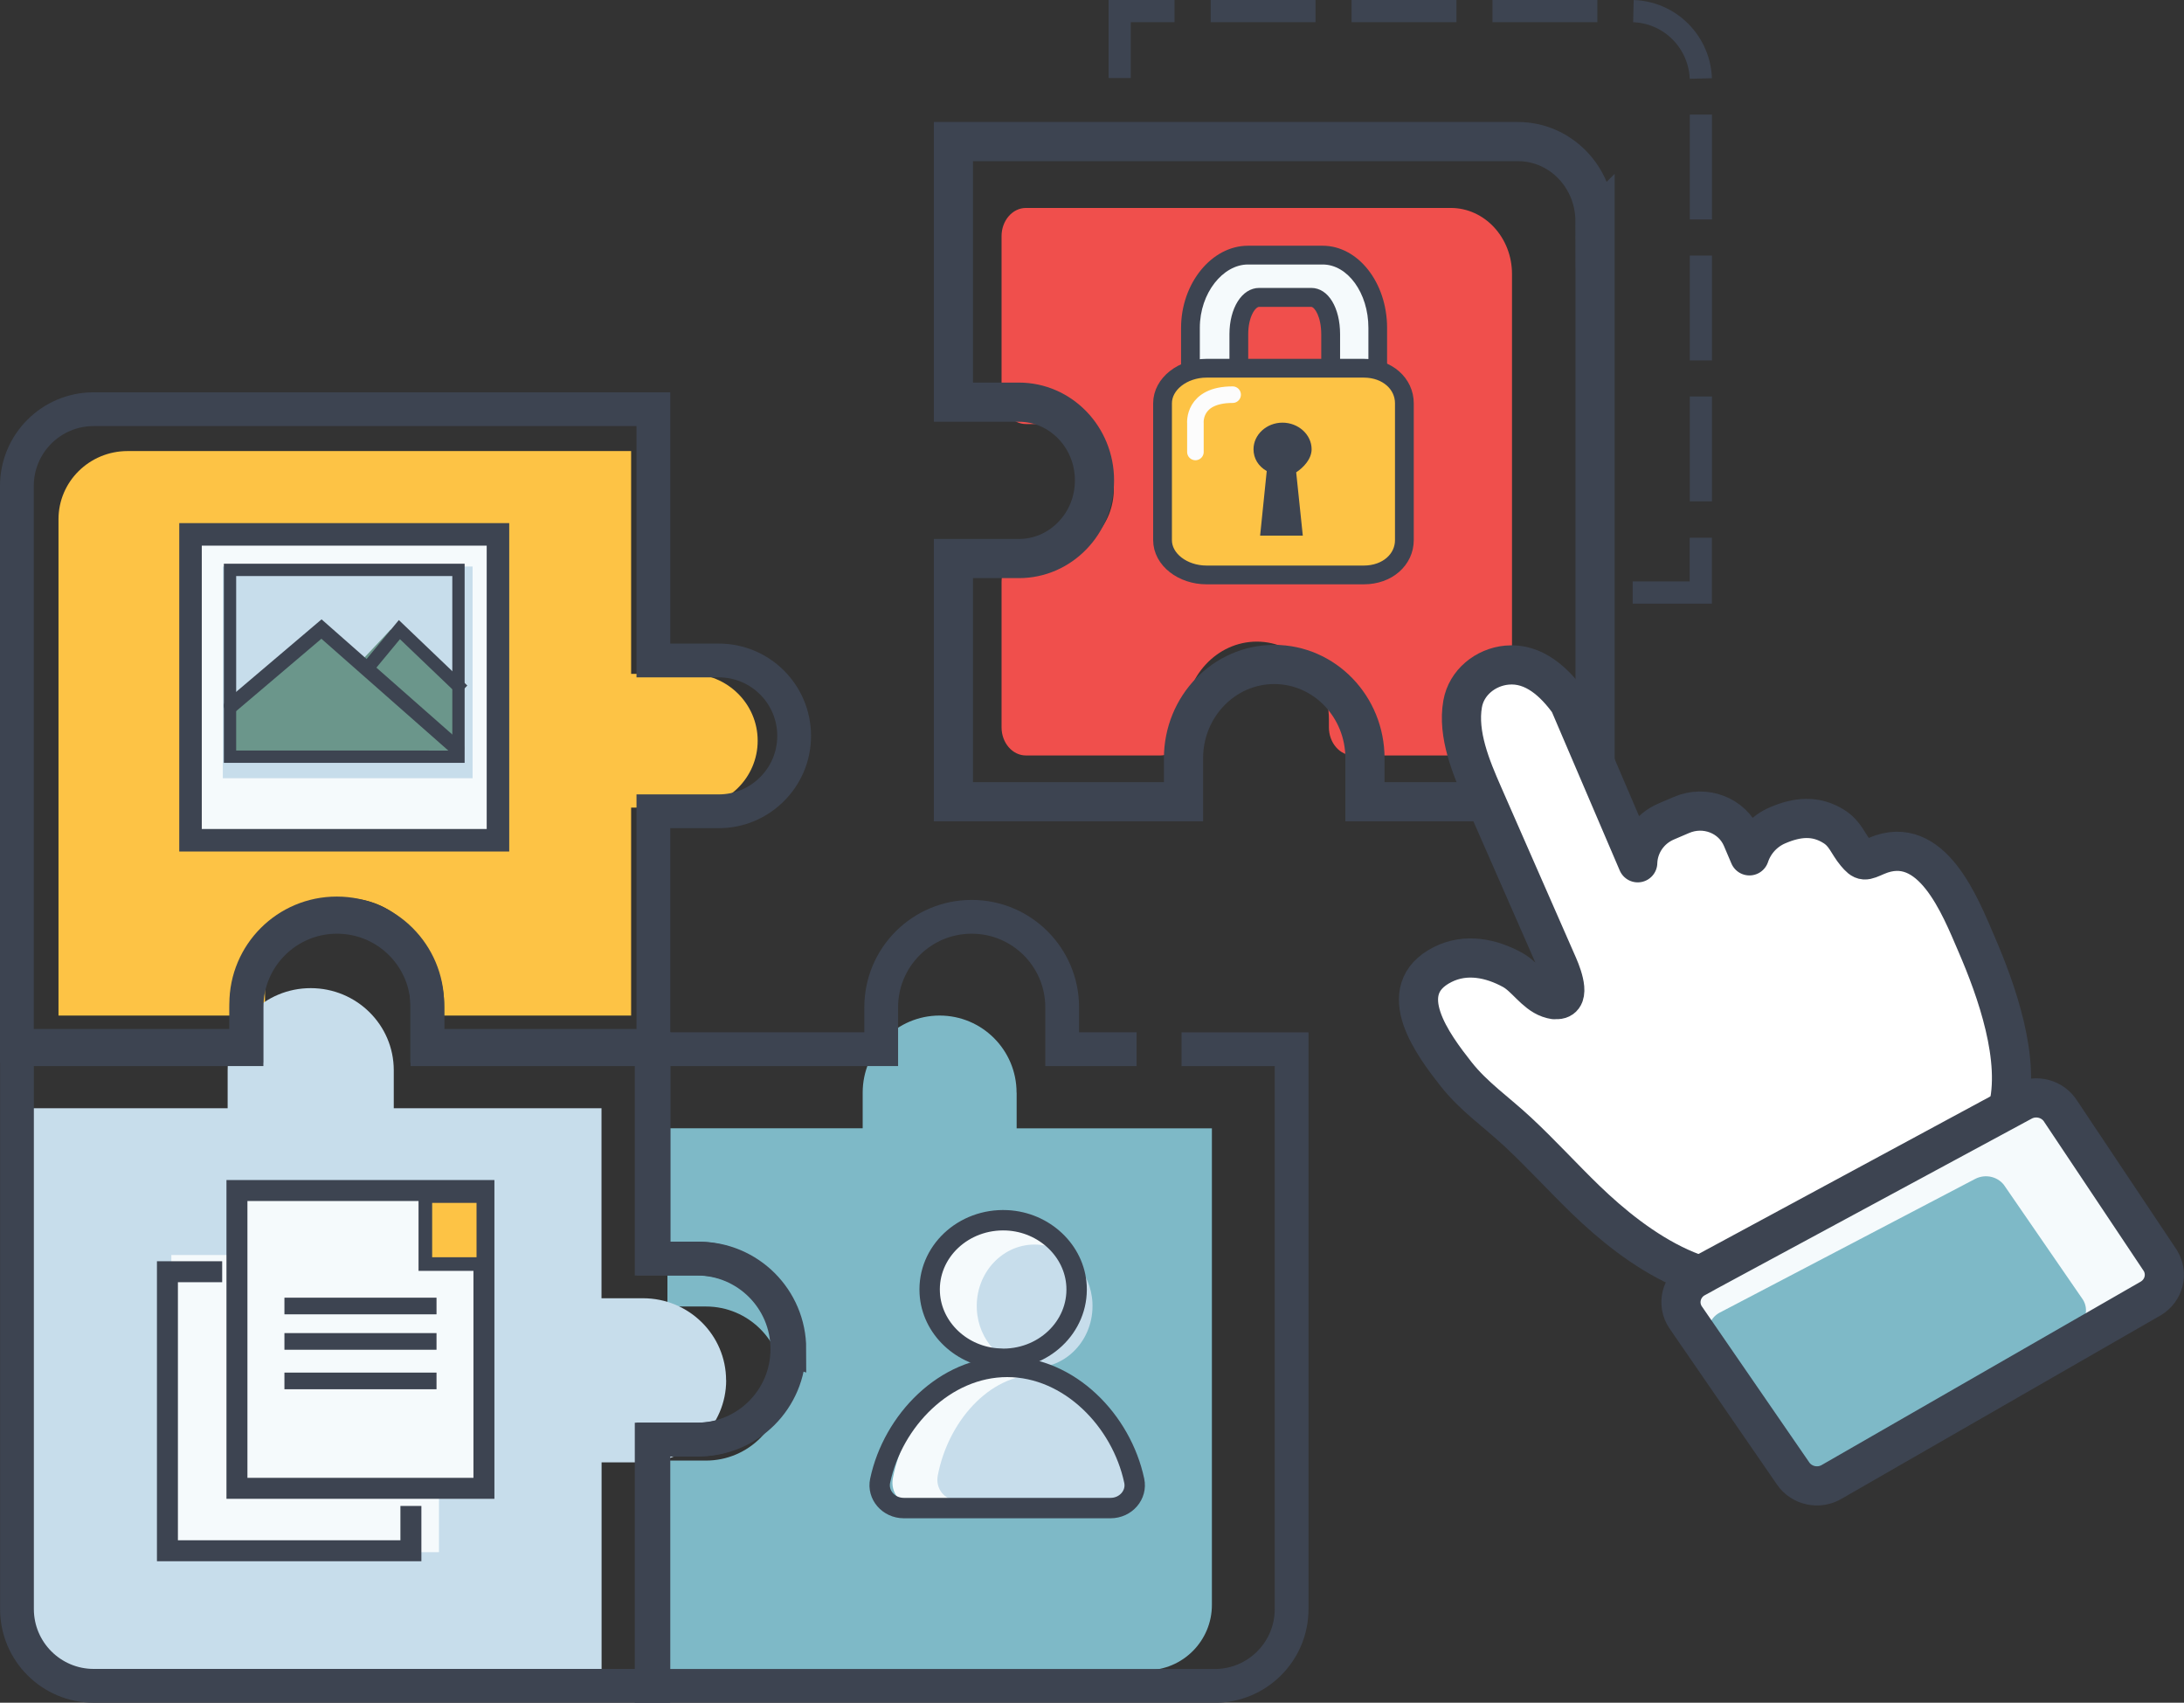 <?xml version="1.0" encoding="UTF-8"?><svg id="_レイヤー_2" xmlns="http://www.w3.org/2000/svg" viewBox="0 0 267.67 208.64"><rect x="0" y="0" width="267.67" height="208.64" fill="#333333" stroke="none"/><defs><style>.cls-1{fill:#c7ddeb;}.cls-1,.cls-2,.cls-3,.cls-4,.cls-5,.cls-6,.cls-7{stroke-width:0px;}.cls-2{fill:#f04f4c;}.cls-8{stroke-width:2.3px;}.cls-8,.cls-9,.cls-10,.cls-11,.cls-12,.cls-13,.cls-14,.cls-15,.cls-16,.cls-17,.cls-18,.cls-19,.cls-20{stroke:#3d4451;}.cls-8,.cls-9,.cls-10,.cls-12,.cls-13,.cls-14,.cls-15,.cls-16,.cls-17,.cls-18,.cls-21,.cls-19,.cls-20{stroke-miterlimit:10;}.cls-8,.cls-14,.cls-6{fill:#fdc345;}.cls-9{stroke-width:2.5px;}.cls-9,.cls-10,.cls-12,.cls-13,.cls-15,.cls-16,.cls-17,.cls-18,.cls-21,.cls-20{fill:none;}.cls-10{stroke-dasharray:0 0 12.85 4.42;}.cls-10,.cls-17{stroke-width:2.72px;}.cls-11{fill:#fff;stroke-linejoin:round;}.cls-11,.cls-12,.cls-21{stroke-linecap:round;}.cls-11,.cls-13{stroke-width:4.8px;}.cls-12{stroke-width:1.8px;}.cls-3,.cls-19{fill:#f5fafc;}.cls-14{stroke-width:1.67px;}.cls-4{fill:#7eb9c7;}.cls-15{stroke-width:4.14px;}.cls-5{fill:#6b968b;}.cls-16{stroke-width:1.6px;}.cls-18{stroke-width:2.57px;}.cls-21{stroke:#fcfcfc;stroke-width:2.03px;}.cls-19{stroke-width:2.76px;}.cls-20{stroke-width:1.51px;}.cls-7{fill:#3d4451;}</style></defs><g id="_レイヤー_1-2"><path class="cls-4" d="m124.59,133.88c0-5.21-4.22-9.44-9.43-9.44s-9.43,4.23-9.43,9.44v4.37h-23.93v21.84h4.72c5.21,0,9.43,4.23,9.43,9.44s-4.22,9.44-9.43,9.44h-4.72v25.69h58.72c4.43,0,8.01-3.59,8.01-8.01v-58.39h-23.93v-4.37Z"/><path class="cls-6" d="m92.86,90.77c0,2.26-.93,4.31-2.43,5.79-1.5,1.48-3.58,2.4-5.88,2.4h-7.2v25.48h-24.93v-4.55c0-5.43-4.47-9.83-9.97-9.83s-9.97,4.4-9.97,9.83v4.55H7.17v-60.82c0-4.61,3.79-8.35,8.47-8.35h61.71v27.3h7.2c4.59,0,8.31,3.67,8.31,8.19Z"/><path class="cls-1" d="m89,169.13c0,5.55-4.56,10.06-10.18,10.06h-5.09v27.38H10.72c-4.78,0-8.65-3.82-8.65-8.54v-62.23h25.83v-4.66c0-5.55,4.56-10.06,10.18-10.06s10.18,4.5,10.18,10.06v4.66h25.46v23.28h5.09c5.62,0,10.18,4.5,10.18,10.06Z"/><path class="cls-15" d="m97.33,90.17c0,2.55-1.03,4.86-2.71,6.53-1.67,1.67-3.98,2.71-6.53,2.71h-8.01v28.74h-27.72v-5.13c0-6.12-4.96-11.09-11.09-11.09s-11.09,4.96-11.09,11.09v5.13H2.07V59.55c0-5.2,4.21-9.41,9.41-9.41h68.6v30.79h8.01c5.1,0,9.24,4.13,9.24,9.24Z"/><polyline class="cls-17" points="137.23 9.56 137.23 1.36 143.95 1.36"/><path class="cls-10" d="m148.38,1.36h51.53c4.72,0,8.55,3.85,8.55,8.6v53.72"/><polyline class="cls-17" points="208.45 65.89 208.45 72.61 200.1 72.61"/><path class="cls-15" d="m96.71,165.3c0,6.12-4.96,11.09-11.09,11.09h-5.54v30.18H11.49c-5.2,0-9.41-4.21-9.41-9.41v-68.6h28.13v-5.13c0-6.12,4.96-11.09,11.09-11.09s11.09,4.96,11.09,11.09v5.13h27.72v25.66h5.54c6.12,0,11.09,4.96,11.09,11.09Z"/><path class="cls-15" d="m139.3,128.56h-9.12v-5.13c0-6.12-4.96-11.09-11.09-11.09s-11.09,4.96-11.09,11.09v5.13h-28.13v25.66h5.54c6.12,0,11.09,4.96,11.09,11.09s-4.96,11.09-11.09,11.09h-5.54v30.18h69.01c5.2,0,9.42-4.21,9.42-9.41v-68.6h-13.49"/><path class="cls-2" d="m185.31,33.6v55.52c0,1.9-1.34,3.45-2.99,3.45h-16.46c-1.65,0-2.99-1.54-2.99-3.45v-.97c0-5.26-3.96-9.53-8.84-9.53s-8.84,4.27-8.84,9.53v.97c0,1.9-1.34,3.45-2.99,3.45h-16.46c-1.65,0-2.99-1.54-2.99-3.45v-17.82c0-1.9,1.34-3.45,2.99-3.45h3.4c2.04,0,3.88-.89,5.21-2.33,1.33-1.44,2.16-3.42,2.16-5.62,0-4.39-3.3-7.94-7.37-7.94h-3.4c-1.65,0-2.99-1.54-2.99-3.45v-19.58c0-1.9,1.34-3.45,2.99-3.45h52.06c4.15,0,7.51,3.62,7.51,8.09Z"/><path class="cls-13" d="m195.49,27.1v71.14h-28.2v-5.32c0-6.35-4.98-11.5-11.12-11.5s-11.12,5.15-11.12,11.5v5.32h-28.2v-29.8h8.03c2.56,0,4.87-1.07,6.55-2.81,1.68-1.73,2.71-4.13,2.71-6.77,0-5.29-4.15-9.58-9.26-9.58h-8.03v-31.93h69.19c5.22,0,9.44,4.37,9.44,9.76Z"/><path class="cls-11" d="m190.5,122.46c2.15.33,1.08-2.71.47-4.11-3.07-6.99-6.13-13.98-9.2-20.97-1.46-3.33-3.17-7.39-2.51-11.13.46-2.61,2.78-4.5,5.42-4.75,3.32-.32,5.87,2.12,7.63,4.57l8.41,19.65c.06-2.13,1.36-4.15,3.49-5.06l1.87-.8c2.89-1.24,6.21.04,7.41,2.85l.92,2.16c.54-1.61,1.75-3.02,3.47-3.75,2.36-1.01,4.65-1.27,6.92.18,1.38.88,1.69,2.11,2.65,3.25.93,1.1,1.04.97,2.55.32,6.75-2.89,10.25,6.2,12.23,10.79,2.45,5.66,5.52,14.26,3.8,20.45-1.69,6.11-6.11,11.29-12.06,13.84,0,0-14.18,6.07-14.19,6.07-9.44,4.04-19.17-2.95-25.46-9.04-2.81-2.72-5.44-5.62-8.31-8.29-2.6-2.43-5.37-4.3-7.55-7.07-2.76-3.51-7.9-10.3-1.63-13.44,2.83-1.42,5.93-.77,8.54.66,1.6.88,2.72,2.86,4.46,3.48.25.09.47.14.66.17Z"/><path class="cls-3" d="m207.82,156.57l40.04-21.61c1.66-.9,3.75-.34,4.72,1.25l12.2,18.27c.96,1.59.45,3.63-1.16,4.61l-39.08,22.46c-1.6.98-3.71.54-4.77-.99l-13.16-19.11c-1.14-1.65-.58-3.9,1.21-4.87Z"/><path class="cls-4" d="m210.79,160.83l31.28-16.37c1.3-.68,2.93-.26,3.68.95l9.53,13.84c.75,1.2.35,2.75-.91,3.49l-30.53,17.01c-1.25.74-2.9.41-3.72-.75l-10.28-14.48c-.89-1.25-.45-2.95.94-3.69Z"/><path class="cls-13" d="m207.82,156.57l40.04-21.61c1.66-.9,3.75-.34,4.72,1.25l12.2,18.27c.96,1.59.45,3.63-1.16,4.61l-39.08,22.46c-1.6.98-3.71.54-4.77-.99l-13.16-19.11c-1.14-1.65-.58-3.9,1.21-4.87Z"/><path class="cls-3" d="m122.54,166.21c4.79.25,8.73-3.88,8.48-8.9-.21-4.3-3.54-7.8-7.65-8.02-4.8-.25-8.73,3.88-8.49,8.91.21,4.3,3.55,7.8,7.65,8.02Z"/><path class="cls-3" d="m134.77,184.47c1.68,0,2.93-1.62,2.6-3.34-1.4-7.35-7.12-13.92-13.97-13.92s-12.57,6.57-13.97,13.92c-.33,1.73.92,3.34,2.6,3.34h22.73Z"/><path class="cls-1" d="m126.44,167.56c4.21.22,7.66-3.45,7.45-7.92-.18-3.83-3.11-6.94-6.72-7.13-4.21-.23-7.67,3.45-7.45,7.92.18,3.83,3.11,6.94,6.72,7.13Z"/><path class="cls-1" d="m137.17,183.8c1.48,0,2.58-1.44,2.29-2.97-1.23-6.54-6.25-12.39-12.27-12.39s-11.03,5.85-12.26,12.39c-.29,1.54.81,2.97,2.29,2.97h19.96Z"/><path class="cls-9" d="m122.48,166.49c5.34.25,9.73-3.88,9.46-8.92-.23-4.31-3.95-7.82-8.53-8.04-5.35-.25-9.74,3.89-9.46,8.92.23,4.31,3.95,7.82,8.53,8.03Z"/><path class="cls-9" d="m136.11,184.79c1.87,0,3.27-1.62,2.9-3.35-1.56-7.36-7.94-13.95-15.57-13.95s-14.01,6.59-15.57,13.95c-.37,1.73,1.03,3.35,2.9,3.35h25.34Z"/><rect class="cls-19" x="23.35" y="65.48" width="37.68" height="37.48"/><path class="cls-1" d="m27.31,69.42v25.94h30.61v-25.94h-30.61Z"/><polygon class="cls-5" points="56.66 91.98 56.66 84.58 47.87 77.15 43.94 81.34 56.66 91.98"/><polyline class="cls-5" points="55.09 91.96 39.32 77.89 28.81 86.93 28.81 92.04"/><rect class="cls-20" x="28.19" y="69.83" width="28" height="22.89"/><polyline class="cls-12" points="28.34 86.47 39.4 77.08 55.98 91.68"/><polyline class="cls-16" points="45.48 81.34 48.95 77.15 56.72 84.58"/><path class="cls-3" d="m163.09,45.53v-4.57c0-2.58-1.03-4.52-2.39-4.52h-6.37c-1.4,0-2.5,1.98-2.5,4.52v4.57h-5.93v-5.36c0-4.83,3.23-8.92,7.05-8.92h9.15c3.72,0,6.75,4,6.75,8.92v5.36h-5.77Z"/><path class="cls-7" d="m162.11,32.41c3.06,0,5.6,3.49,5.6,7.76v4.2h-3.47v-3.42c0-3.19-1.41-5.67-3.54-5.67h-6.37c-2.13,0-3.65,2.48-3.65,5.67v3.42h-3.63v-4.2c0-4.27,2.84-7.76,5.9-7.76h9.15m0-2.3h-9.15c-4.45,0-8.2,4.61-8.2,10.07v6.51h8.23v-5.72c0-2.18.89-3.37,1.34-3.37h6.37c.42,0,1.24,1.19,1.24,3.37v5.72h8.07v-6.51c0-5.55-3.55-10.07-7.9-10.07h0Z"/><path class="cls-8" d="m167.14,45.12h-19.26c-2.91,0-5.4,1.91-5.4,4.3v16.76c0,2.39,2.48,4.27,5.4,4.27h19.26c2.91,0,4.98-1.89,4.98-4.27v-16.76c0-2.39-2.07-4.3-4.98-4.3Z"/><path class="cls-7" d="m158.86,57.87l.81,7.76h-5.23l.81-7.91c-1.04-.59-1.62-1.56-1.62-2.67,0-1.8,1.61-3.26,3.55-3.26s3.57,1.46,3.57,3.26c0,1.2-1.01,2.25-1.88,2.82Z"/><path class="cls-21" d="m146.51,55.38v-3.51s-.35-3.51,4.56-3.51"/><path class="cls-3" d="m21,153.78v36.41h32.8v-36.41H21Z"/><path class="cls-3" d="m29.44,146.81v35.46h29.34v-35.46h-29.34Z"/><polyline class="cls-18" points="27.23 155.83 20.52 155.83 20.52 190.02 50.36 190.02 50.36 184.53"/><path class="cls-18" d="m29.04,145.88v36.49h30.27v-36.49h-30.27Z"/><rect class="cls-7" x="34.86" y="159.01" width="18.64" height="2.04"/><rect class="cls-7" x="34.86" y="163.35" width="18.64" height="2.04"/><rect class="cls-7" x="34.86" y="168.19" width="18.64" height="2.04"/><rect class="cls-14" x="52.13" y="146.56" width="7.11" height="8.33"/></g></svg>